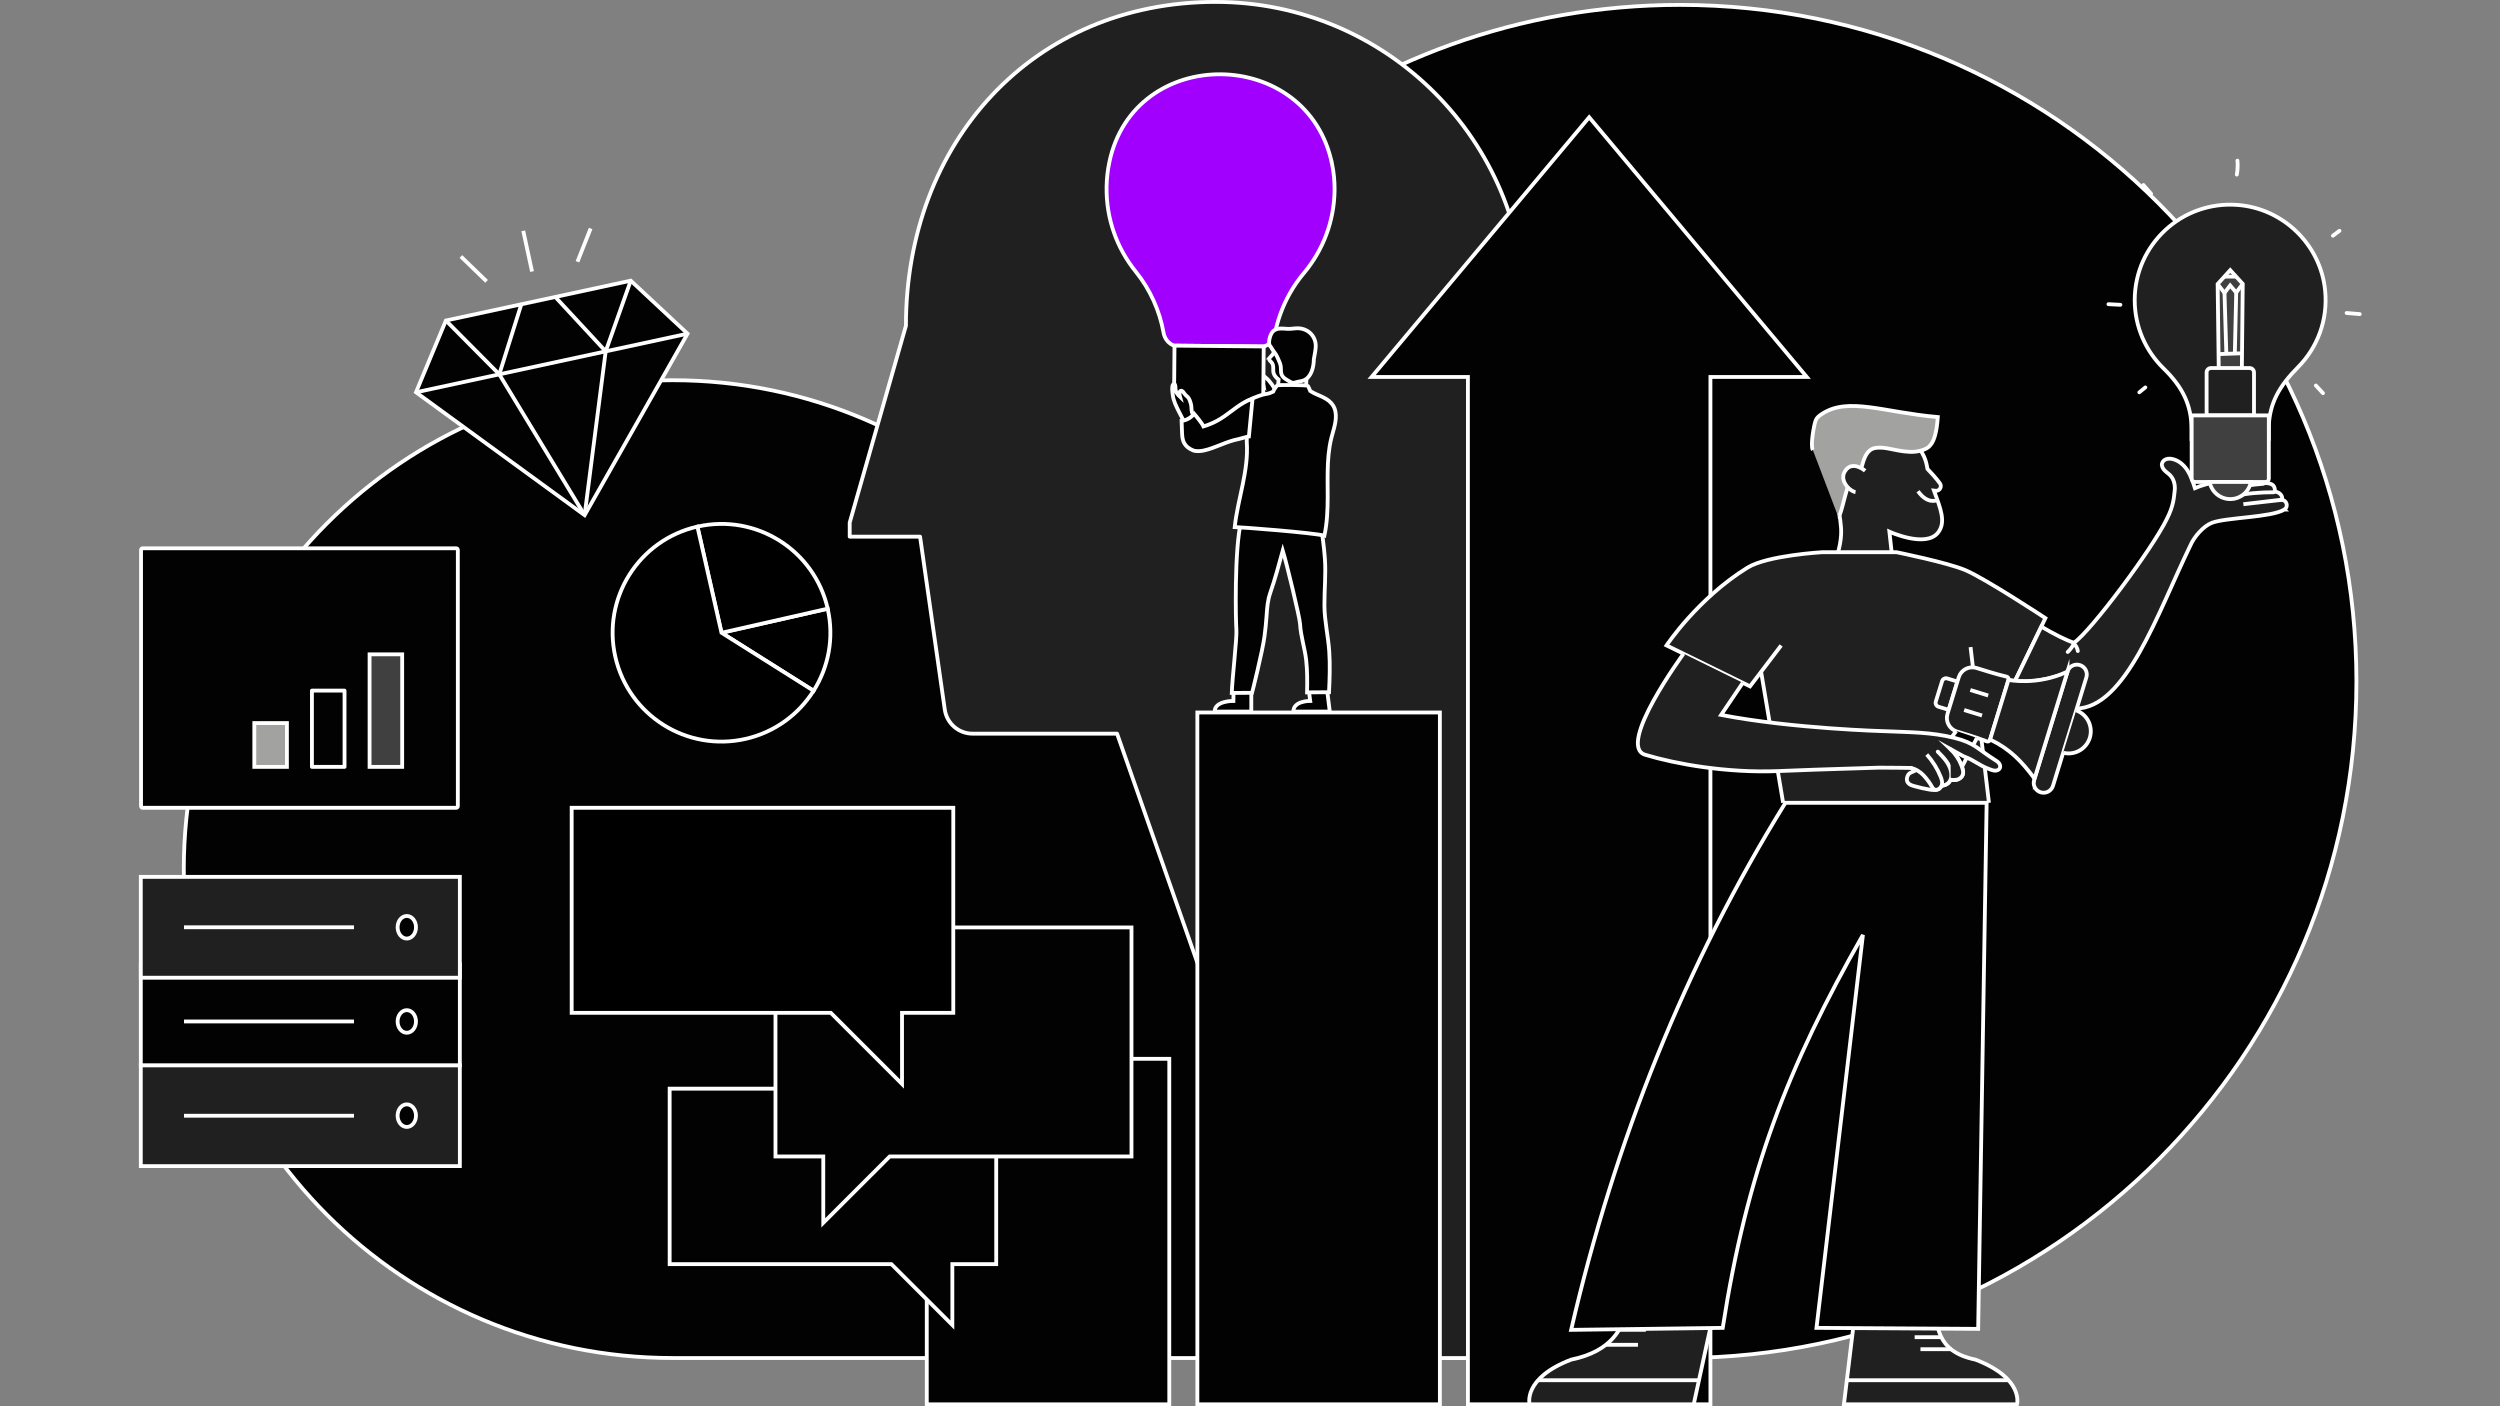 <svg width="576" height="324" viewBox="0 0 576 324" fill="none" xmlns="http://www.w3.org/2000/svg">
<rect x="0" y="0" width="576" height="324" fill="#808080" stroke="none"/>
<g clip-path="url(#clip0_77_7285)">
<path vector-effect="non-scaling-stroke" d="M542.92 157.009C542.92 70.923 473.135 1.129 387.049 1.129C313.257 1.129 251.451 52.407 235.291 121.265C214.86 100.489 186.432 87.603 154.986 87.603C92.774 87.603 42.344 138.034 42.344 200.246C42.344 262.458 92.774 312.888 154.986 312.888H387.685C473.479 312.535 542.92 242.883 542.92 157.009Z" fill="#020202" stroke="white" stroke-width="0.884"/>
<path vector-effect="non-scaling-stroke" d="M208.727 75.01C208.727 32.858 237.904 0.441 280.056 0.441C319.454 0.441 351.385 32.373 351.385 71.771C351.385 107.435 338.42 117.161 338.42 143.1C338.42 149.587 346.258 286.95 355.983 312.889H307.795L257.374 169.039H224.092C220.862 169.039 218.126 166.664 217.676 163.47L211.983 123.648H195.771V120.409L208.735 75.019L208.727 75.01Z" fill="#202020" stroke="white" stroke-width="0.884" stroke-linecap="round" stroke-linejoin="round"/>
<path vector-effect="non-scaling-stroke" d="M269.403 243.951H213.527V323.559H269.403V243.951Z" fill="#020202" stroke="white" stroke-width="0.884" stroke-miterlimit="10"/>
<path vector-effect="non-scaling-stroke" d="M331.748 164.157H275.872V323.558H331.748V164.157Z" fill="#020202" stroke="white" stroke-width="0.884" stroke-miterlimit="10"/>
<path vector-effect="non-scaling-stroke" d="M366.149 27.015L316.02 86.853H338.207V323.558H394.083V86.853H416.279L366.149 27.015Z" fill="#020202" stroke="white" stroke-width="0.884" stroke-miterlimit="10"/>
<path vector-effect="non-scaling-stroke" d="M301.591 159.383L301.873 161.493C301.873 161.493 297.981 161.431 297.981 163.955H306.383L305.81 159.383H301.6H301.591Z" fill="#020202" stroke="white" stroke-width="0.884" stroke-miterlimit="10"/>
<path vector-effect="non-scaling-stroke" d="M284.205 159.383L284.178 161.493C284.178 161.493 279.845 161.431 279.845 163.955H288.3V159.383H284.213H284.205Z" fill="#020202" stroke="white" stroke-width="0.884" stroke-miterlimit="10"/>
<path vector-effect="non-scaling-stroke" d="M294.117 90.287C293.41 89.122 292.731 87.922 291.672 87.039C291.345 86.766 291.001 86.465 290.613 86.21V87.322C290.878 87.71 290.992 88.133 291.081 88.619C290.957 88.478 290.816 88.336 290.648 88.222C290.445 88.081 290.074 87.825 289.827 88.028C289.563 88.231 289.739 88.654 289.827 88.892C289.924 89.166 290.039 89.413 290.083 89.704C290.119 89.925 290.136 90.137 290.216 90.349C290.383 90.808 290.763 91.231 291.081 91.593C291.434 91.999 291.866 92.237 292.29 92.564C292.793 92.952 293.013 93.543 293.26 94.117C293.446 94.541 293.622 94.964 293.808 95.397L295.537 92.723C295.079 91.911 294.611 91.108 294.125 90.305L294.117 90.287Z" fill="#020202" stroke="white" stroke-width="0.884" stroke-miterlimit="10"/>
<path vector-effect="non-scaling-stroke" d="M306.932 37.933C301.469 10.494 261.267 10.026 255.584 37.421C255.204 39.23 254.992 41.093 254.957 42.999C254.825 50.404 257.358 57.235 261.665 62.566C264.983 66.678 267.172 71.55 268.09 76.696C268.328 78.055 269.246 79.158 270.473 79.635L291.257 79.829C292.484 79.387 293.446 78.337 293.711 76.996C293.984 75.592 294.39 74.092 294.893 72.645C294.893 72.618 294.911 72.592 294.92 72.565C296.155 69.07 298 65.796 300.418 62.919C304.769 57.729 307.417 51.057 307.488 43.758C307.505 41.772 307.311 39.822 306.94 37.924L306.932 37.933Z" fill="#A100FF" stroke="white" stroke-width="0.884" stroke-miterlimit="10"/>
<path vector-effect="non-scaling-stroke" d="M270.605 79.643L270.543 86.792L270.508 90.084V90.198C270.49 92.255 272.105 93.94 274.153 94.029H274.1V94.329C274.065 98.044 277.048 101.089 280.772 101.124C284.496 101.16 287.532 98.168 287.568 94.452V94.143H287.347C289.386 94.09 291.045 92.44 291.063 90.384V90.269L291.098 86.977L291.16 79.828L270.605 79.634V79.643Z" fill="#020202" stroke="white" stroke-width="0.884" stroke-miterlimit="10"/>
<path vector-effect="non-scaling-stroke" d="M270.128 88.981C270.154 88.804 270.304 88.319 270.595 88.496C270.887 88.663 270.807 89.431 270.842 89.713C270.931 90.437 271.354 90.949 271.866 91.426C271.813 91.24 271.769 91.046 271.76 90.852C271.751 90.605 271.734 90.155 272.034 90.049C272.352 89.934 272.616 90.305 272.766 90.517C272.943 90.746 273.093 90.975 273.314 91.17C273.481 91.32 273.658 91.443 273.79 91.62C274.081 92.008 274.24 92.555 274.373 93.014C274.523 93.535 274.496 94.02 274.54 94.559C274.593 95.194 274.982 95.697 275.326 96.209C275.591 96.588 275.846 96.968 276.111 97.347L272.925 97.374C272.484 96.553 272.06 95.724 271.645 94.885C271.037 93.667 270.392 92.441 270.216 91.081C270.128 90.428 270.013 89.643 270.119 88.99L270.128 88.981Z" fill="#020202" stroke="white" stroke-width="0.884" stroke-miterlimit="10"/>
<path vector-effect="non-scaling-stroke" d="M292.563 82.362C292.669 82.23 293.207 81.771 293.357 81.444C293.754 80.561 293.604 79.741 294.151 79.026L300.515 79.608C300.515 79.608 300.568 79.67 300.594 79.697C301.141 80.429 301.441 81.347 301.627 82.23C301.847 83.289 301.891 84.401 301.715 85.469C301.662 85.76 301.424 86.854 301 87.136C300.991 87.481 300.974 87.834 300.956 88.178C300.938 88.566 300.974 89.016 300.903 89.396L294.46 88.813C294.487 88.363 294.522 87.913 294.584 87.463C294.107 87.075 293.666 86.625 293.463 86.042C293.339 85.671 293.348 85.292 293.357 84.904C293.366 84.242 293.287 83.748 292.775 83.289C292.58 83.121 292.413 82.989 292.439 82.706C292.448 82.574 292.492 82.459 292.572 82.362H292.563Z" fill="#020202" stroke="white" stroke-width="0.884" stroke-miterlimit="10"/>
<path vector-effect="non-scaling-stroke" d="M301.149 159.525C301.202 157.054 301.22 154.582 300.946 152.12C300.628 149.296 299.684 146.604 299.534 143.753C299.455 142.235 296.392 129.588 295.554 126.843C294.653 130.109 293.797 133.383 292.677 136.569C292.076 138.273 291.953 139.949 291.829 141.759C291.715 143.4 291.556 145.033 291.335 146.657C290.876 150.099 288.511 159.507 288.475 159.622L283.798 159.657C283.895 156.453 285.016 146.833 284.866 145.121C284.716 143.418 284.345 126.614 285.969 120.039L304.176 119.906C304.6 122.863 305.059 125.837 305.262 128.811C305.509 132.395 305.121 135.969 305.147 139.552C305.174 143.135 306.021 146.569 306.259 150.125C306.471 153.241 306.356 156.374 306.206 159.489L301.149 159.525Z" fill="#020202" stroke="white" stroke-width="0.884" stroke-miterlimit="10"/>
<path vector-effect="non-scaling-stroke" d="M306.612 92.741C305.271 91.4 303.4 91.091 301.882 90.085C301.794 89.855 301.441 89.017 301.317 88.902C301.061 88.664 294.415 88.655 294.292 88.787C293.912 89.193 293.568 89.687 293.339 90.235C292.862 90.482 292.35 90.667 291.794 90.755C291.132 90.852 290.488 91.055 289.852 91.285C288.979 91.603 288.105 91.982 287.258 92.45V101.867C287.725 108.477 285.184 114.902 284.478 121.433C286.004 121.469 302.385 122.713 305.139 123.419C305.765 120.516 305.889 117.532 305.898 114.567C305.898 111.928 305.827 109.289 305.959 106.659C306.021 105.38 306.145 104.109 306.348 102.847C306.568 101.452 306.948 100.128 307.327 98.778C307.91 96.695 308.175 94.33 306.604 92.768L306.612 92.741Z" fill="#020202" stroke="white" stroke-width="0.884" stroke-miterlimit="10"/>
<path vector-effect="non-scaling-stroke" d="M287.744 100.552L288.582 91.868C288.256 91.982 287.929 92.097 287.611 92.238C286.323 92.803 285.149 93.659 284.002 94.515C282.819 95.407 281.636 96.298 280.348 96.987C279.359 97.516 278.336 97.931 277.285 98.249C276.915 97.41 275.132 95.327 275.132 95.327C273.941 96.872 272.237 96.978 272.237 96.978C272.273 97.957 272.308 98.937 272.352 99.925C272.423 101.452 272.74 102.864 274.832 103.747C274.991 103.817 275.159 103.862 275.326 103.888C276.65 104.1 278.044 103.667 279.333 103.217C280.666 102.75 281.963 102.167 283.304 101.717C283.984 101.487 284.664 101.302 285.352 101.17C285.749 101.099 287.329 100.605 287.726 100.552H287.744Z" fill="#020202" stroke="white" stroke-width="0.884" stroke-miterlimit="10"/>
<path vector-effect="non-scaling-stroke" d="M303.143 79.864C303.205 78.443 302.525 77.092 301.334 76.316C300.734 75.927 300.036 75.707 299.33 75.645C298.457 75.574 297.592 75.813 296.709 75.769C295.306 75.698 293.726 75.389 292.923 76.863C292.588 77.472 292.394 78.293 292.394 78.99C292.394 79.378 292.605 79.722 292.87 80.031C293.25 80.79 294 81.532 294.291 82.255C294.538 82.891 294.909 83.517 295.05 84.197C295.174 84.779 295.076 85.388 295.191 85.98C295.385 87.047 296.444 87.48 297.301 87.992C297.777 88.274 298.068 88.257 298.58 88.08C299.145 87.886 299.763 87.886 300.319 87.665C302.146 86.933 302.684 84.603 302.711 82.749C302.728 82.67 302.746 82.591 302.755 82.511C302.905 81.646 303.099 80.755 303.143 79.872V79.864Z" fill="#020202" stroke="white" stroke-width="0.884" stroke-miterlimit="10"/>
<path vector-effect="non-scaling-stroke" d="M427.743 299.631L424.839 323.557H464.722C464.722 323.557 466.381 317.565 455.146 313.258C445.818 311.343 446.541 305.218 445.42 300.505C444.3 295.783 427.743 299.631 427.743 299.631Z" fill="#202020" stroke="white" stroke-width="0.884" stroke-miterlimit="10"/>
<path vector-effect="non-scaling-stroke" d="M449.726 310.857H442.472" stroke="white" stroke-width="0.884" stroke-miterlimit="10"/>
<path vector-effect="non-scaling-stroke" d="M447.369 308.086H441.139" stroke="white" stroke-width="0.884" stroke-miterlimit="10"/>
<path vector-effect="non-scaling-stroke" d="M395.201 300.725L390.232 323.557H352.423C352.423 323.557 350.764 317.564 361.999 313.257C371.328 311.342 373.843 306.135 374.964 301.413C376.085 296.691 395.201 300.733 395.201 300.733V300.725Z" fill="#202020" stroke="white" stroke-width="0.884" stroke-miterlimit="10"/>
<path vector-effect="non-scaling-stroke" d="M377.39 309.842H370.136" stroke="white" stroke-width="0.884" stroke-miterlimit="10"/>
<path vector-effect="non-scaling-stroke" d="M379.201 306.391H372.961" stroke="white" stroke-width="0.884" stroke-miterlimit="10"/>
<path vector-effect="non-scaling-stroke" d="M391.434 318.005H354.489" stroke="white" stroke-width="0.884" stroke-miterlimit="10"/>
<path vector-effect="non-scaling-stroke" d="M436.188 130.381L435.314 122.5C435.314 122.5 443.619 126.286 446.478 122.773C448.482 120.311 447.034 117.054 445.587 113.03L445.949 113.074C446.893 113.189 447.511 112.112 446.946 111.353C446.037 110.117 444.925 108.908 444.095 108.052C444.06 107.858 444.016 107.655 443.981 107.461C442.78 100.789 435.932 98.82 432.498 98.556C429.065 98.291 424.193 97.691 421.149 101.848C418.042 106.084 423.479 111.829 424.176 121.582C424.317 123.585 424.026 126.577 422.208 130.822L436.196 130.372L436.188 130.381Z" fill="#202020" stroke="white" stroke-width="0.884" stroke-miterlimit="10"/>
<path vector-effect="non-scaling-stroke" d="M458.253 184.967L454.016 149.091L454.864 156.284L462.701 160.105L471.262 142.418C471.262 142.418 457.538 133.372 452.816 131.36C448.712 129.612 436.956 127.229 436.956 127.229H419.808C419.808 127.229 407.214 127.953 402.633 130.777C391.16 137.847 383.967 148.702 383.967 148.702L403.207 158.137L410.373 148.711L405.757 154.783L407.734 166.53L409.605 177.659L410.832 184.967" fill="#202020"/>
<path vector-effect="non-scaling-stroke" d="M458.253 184.967L454.016 149.091L454.864 156.284L462.701 160.105L471.262 142.418C471.262 142.418 457.538 133.372 452.816 131.36C448.712 129.612 436.956 127.229 436.956 127.229H419.808C419.808 127.229 407.214 127.953 402.633 130.777C391.16 137.847 383.967 148.702 383.967 148.702L403.207 158.137L410.373 148.711L405.757 154.783L407.734 166.53L409.605 177.659L410.832 184.967" stroke="white" stroke-width="0.884" stroke-miterlimit="10"/>
<path vector-effect="non-scaling-stroke" d="M457.723 184.967L455.772 306.171L418.519 305.941L429.216 215.407C411.82 245.918 402.474 270.118 396.914 305.941L361.99 306.4C372.087 262.845 388.282 222.238 411.361 184.967H457.723Z" fill="#020202" stroke="white" stroke-width="0.884"/>
<path vector-effect="non-scaling-stroke" d="M526.323 117.398C526.323 117.398 526.314 117.398 526.305 117.407C523.34 119.234 512.864 119.207 509.616 120.461C507.63 121.229 505.503 123.709 504.665 125.668C497.031 141.431 489.741 163.257 478.205 163.257C477.261 163.257 476.264 163.151 475.258 162.912C472.019 162.162 467.923 160.229 463.784 157.89L470.324 144.378C473.289 146.117 475.955 147.476 477.835 148.094C481.7 145.49 495.91 126.436 499.228 119.596C500.852 116.436 500.87 114.468 501.037 113.18C501.214 111.891 500.932 110.497 500.04 109.543C499.634 109.12 499.122 108.802 498.716 108.378C498.31 107.955 497.984 107.372 498.125 106.799C498.231 106.34 498.61 105.978 499.052 105.81C499.493 105.651 499.978 105.651 500.437 105.739C501.911 106.031 503.147 107.09 503.959 108.343C504.78 109.605 505.247 111.053 505.706 112.465C508.142 111.353 515.044 109.932 517.674 109.455C518.477 109.314 519.289 109.199 520.057 109.437C520.825 109.676 521.513 110.355 521.495 111.167L521.645 111.291H521.813C522.396 111.3 522.996 111.344 523.49 111.635C523.975 111.926 524.258 112.703 524.09 113.241H524.081C524.434 113.303 524.77 113.4 525.07 113.577C525.591 113.894 525.961 114.548 525.758 115.121L516.871 116.171C519.898 115.801 522.104 115.607 525.123 115.236C525.282 115.218 525.449 115.192 525.608 115.192C526.835 115.121 527.356 116.736 526.314 117.389L526.323 117.398Z" fill="#202020" stroke="white" stroke-width="0.884" stroke-miterlimit="10"/>
<path vector-effect="non-scaling-stroke" d="M521.771 111.3H521.647L521.496 111.176L521.771 111.3Z" fill="#202020" stroke="white" stroke-width="0.884" stroke-miterlimit="10"/>
<path vector-effect="non-scaling-stroke" d="M525.344 115.669C525.908 115.669 525.908 114.786 525.344 114.786C524.779 114.786 524.779 115.669 525.344 115.669Z" fill="white"/>
<path vector-effect="non-scaling-stroke" d="M523.86 113.418C520.374 113.418 518.141 113.542 514.743 114.327L523.86 113.418Z" fill="#202020"/>
<path vector-effect="non-scaling-stroke" d="M523.858 112.976C520.734 112.976 517.681 113.206 514.618 113.903C514.062 114.026 514.3 114.882 514.856 114.75C517.839 114.07 520.805 113.859 523.858 113.859C524.423 113.859 524.423 112.976 523.858 112.976Z" fill="white"/>
<path vector-effect="non-scaling-stroke" d="M521.529 111.458C519.119 111.643 516.719 111.979 514.354 112.464L521.529 111.458Z" fill="#202020"/>
<path vector-effect="non-scaling-stroke" d="M521.527 111.018C519.074 111.212 516.638 111.547 514.229 112.041C513.673 112.156 513.911 113.003 514.467 112.889C516.797 112.412 519.153 112.086 521.527 111.9C522.092 111.856 522.092 110.974 521.527 111.018Z" fill="white"/>
<path vector-effect="non-scaling-stroke" d="M477.482 148.023C477.296 148.385 477.084 148.729 476.846 149.056C476.828 149.074 476.82 149.091 476.802 149.109C476.802 149.109 476.749 149.18 476.784 149.135C476.82 149.082 476.767 149.162 476.758 149.171C476.74 149.188 476.731 149.206 476.714 149.224C476.652 149.303 476.581 149.383 476.511 149.462C476.378 149.612 476.228 149.762 476.087 149.903C475.919 150.062 475.911 150.371 476.087 150.53C476.264 150.689 476.537 150.698 476.714 150.53C477.332 149.939 477.861 149.232 478.241 148.465C478.346 148.262 478.302 147.979 478.082 147.865C477.879 147.759 477.587 147.803 477.482 148.023Z" fill="white"/>
<path vector-effect="non-scaling-stroke" d="M477.615 148.703C477.668 148.756 477.721 148.809 477.765 148.871C477.774 148.888 477.782 148.897 477.8 148.915C477.835 148.959 477.747 148.844 477.782 148.888C477.8 148.915 477.827 148.941 477.844 148.977C477.932 149.1 478.012 149.224 478.074 149.365C478.091 149.4 478.109 149.427 478.118 149.462C478.118 149.48 478.135 149.497 478.135 149.506C478.162 149.559 478.1 149.418 478.118 149.471C478.144 149.541 478.171 149.612 478.197 149.683C478.241 149.824 478.277 149.974 478.303 150.115C478.321 150.221 478.418 150.327 478.506 150.38C478.603 150.433 478.744 150.459 478.85 150.424C479.097 150.345 479.203 150.124 479.159 149.877C479.044 149.206 478.709 148.571 478.232 148.076C478.074 147.909 477.765 147.9 477.606 148.076C477.447 148.253 477.438 148.526 477.606 148.703H477.615Z" fill="white"/>
<path vector-effect="non-scaling-stroke" d="M396.482 164.218C396.429 164.218 396.367 164.218 396.314 164.209C396.288 164.209 396.261 164.209 396.235 164.209C396.182 164.209 396.199 164.209 396.235 164.209C396.129 164.192 396.014 164.174 395.908 164.147C395.802 164.121 395.696 164.094 395.59 164.059C395.537 164.042 395.484 164.024 395.432 164.006C395.405 163.997 395.379 163.989 395.352 163.98C395.343 163.98 395.246 163.936 395.29 163.953C395.334 163.971 395.255 163.936 395.246 163.936C395.22 163.927 395.193 163.909 395.167 163.9C395.114 163.874 395.07 163.847 395.017 163.83C394.92 163.777 394.823 163.724 394.734 163.662C394.69 163.636 394.646 163.6 394.593 163.574C394.567 163.556 394.549 163.538 394.522 163.53C394.522 163.53 394.452 163.477 394.487 163.503C394.522 163.53 394.461 163.477 394.452 163.477C394.434 163.459 394.408 163.441 394.39 163.424C394.346 163.38 394.293 163.344 394.249 163.3C394.081 163.141 393.79 163.124 393.622 163.3C393.455 163.477 393.446 163.759 393.622 163.927C394.399 164.659 395.414 165.083 396.473 165.127C396.702 165.136 396.923 164.915 396.914 164.686C396.905 164.439 396.72 164.253 396.473 164.245L396.482 164.218Z" fill="white"/>
<path vector-effect="non-scaling-stroke" d="M396.251 164.474C396.137 164.597 396.022 164.721 395.898 164.836C395.837 164.889 395.775 164.95 395.713 165.003C395.678 165.03 395.651 165.056 395.616 165.083C395.598 165.1 395.581 165.109 395.563 165.127C395.519 165.162 395.651 165.056 395.572 165.118C395.298 165.321 395.007 165.498 394.698 165.648C394.486 165.745 394.416 166.062 394.539 166.248C394.681 166.46 394.919 166.512 395.139 166.407C395.793 166.089 396.393 165.639 396.869 165.092C397.019 164.915 397.055 164.633 396.869 164.465C396.702 164.315 396.41 164.28 396.243 164.465L396.251 164.474Z" fill="white"/>
<path vector-effect="non-scaling-stroke" d="M423.497 118.969C424.388 119.199 425.545 109.623 427.318 109.958C429.375 110.347 428.457 103.754 432.12 103.207C433.867 102.942 435.641 103.489 437.38 103.798C439.118 104.107 440.945 104.319 442.64 103.798C444.334 103.277 446.002 102.712 446.47 96.093C434 95.025 425.827 91.336 419.72 95.405C419.155 95.784 418.572 96.225 418.334 96.861C417.919 97.947 417.072 102.686 417.672 103.683" fill="#A2A2A0"/>
<path vector-effect="non-scaling-stroke" d="M423.497 118.969C424.388 119.199 425.545 109.623 427.318 109.958C429.375 110.347 428.457 103.754 432.12 103.207C433.867 102.942 435.641 103.489 437.38 103.798C439.118 104.107 440.945 104.319 442.64 103.798C444.334 103.277 446.002 102.712 446.47 96.093C434 95.025 425.827 91.336 419.72 95.405C419.155 95.784 418.572 96.225 418.334 96.861C417.919 97.947 417.072 102.686 417.672 103.683" stroke="white" stroke-width="0.884" stroke-miterlimit="10"/>
<path vector-effect="non-scaling-stroke" d="M468.818 179.204L468.667 179.707C468.297 180.907 468.968 182.178 470.168 182.549C471.368 182.92 472.639 182.249 473.01 181.049L473.645 178.983L476.858 168.551L480.697 156.072C480.882 155.472 480.803 154.854 480.538 154.342C480.264 153.83 479.797 153.415 479.197 153.23C477.996 152.859 476.725 153.53 476.355 154.73L468.818 179.213V179.204Z" fill="#202020" stroke="white" stroke-width="0.884" stroke-miterlimit="10"/>
<path vector-effect="non-scaling-stroke" d="M462.728 156.724C467.749 157.492 471.677 156.636 476.266 155.03" stroke="white" stroke-width="0.884"/>
<path vector-effect="non-scaling-stroke" d="M448.639 156.312L450.992 157.037L448.984 163.557L446.631 162.832C446.133 162.679 445.853 162.149 446.006 161.652L447.458 156.937C447.612 156.439 448.141 156.159 448.639 156.312Z" fill="#202020" stroke="white" stroke-width="0.884" stroke-miterlimit="10"/>
<path vector-effect="non-scaling-stroke" d="M462.753 156.637L458.499 170.457C458.402 170.775 458.049 170.943 457.741 170.81C456.787 170.422 454.731 169.734 453.725 169.425L450.865 168.542C449.144 168.013 448.174 166.186 448.703 164.456L451.289 156.063C451.819 154.333 453.645 153.371 455.375 153.901L458.235 154.783C459.232 155.092 461.324 155.683 462.33 155.904C462.656 155.975 462.85 156.301 462.753 156.628V156.637Z" fill="#202020" stroke="white" stroke-width="0.884" stroke-miterlimit="10"/>
<path vector-effect="non-scaling-stroke" d="M478.358 163.67C480.9 164.597 482.294 167.368 481.491 169.981C480.688 172.593 477.979 174.102 475.349 173.431" fill="#202020"/>
<path vector-effect="non-scaling-stroke" d="M478.358 163.67C480.9 164.597 482.294 167.368 481.491 169.981C480.688 172.593 477.979 174.102 475.349 173.431" stroke="white" stroke-width="0.884" stroke-miterlimit="10"/>
<path vector-effect="non-scaling-stroke" d="M453.964 158.976L458.077 160.246" stroke="white" stroke-width="0.884" stroke-miterlimit="10"/>
<path vector-effect="non-scaling-stroke" d="M452.543 163.591L456.656 164.853" stroke="white" stroke-width="0.884" stroke-miterlimit="10"/>
<path vector-effect="non-scaling-stroke" d="M455.482 170.016L450.857 178.983H446.471C443.655 178.118 445.738 177.985 445.791 175.038L450.725 168.418" fill="#020202"/>
<path vector-effect="non-scaling-stroke" d="M455.482 170.016L450.857 178.983H446.471C443.655 178.118 445.738 177.985 445.791 175.038L450.725 168.418" stroke="white" stroke-width="0.884"/>
<path vector-effect="non-scaling-stroke" d="M476.355 154.722L468.756 179.398C465.861 175.489 463.108 172.576 458.519 170.387L462.755 156.646C462.755 156.646 469.347 158.049 476.355 154.731V154.722Z" fill="#202020" stroke="white" stroke-width="0.884" stroke-miterlimit="10"/>
<path vector-effect="non-scaling-stroke" d="M401.538 157.316L396.543 164.721C413.065 167.916 434.317 168.472 434.317 168.472C439.86 168.719 444.917 168.657 450.292 170.007C455.022 171.199 455.516 172.496 459.638 175.091C459.982 175.303 460.326 175.523 460.573 175.841C460.812 176.15 460.935 176.6 460.776 176.962C460.609 177.35 460.159 177.544 459.735 177.562C459.311 177.562 458.905 177.412 458.508 177.271C455.658 176.221 455.225 175.294 452.366 174.235L449.409 172.593C450.68 173.793 451.642 175.338 452.145 177.024C452.286 177.474 452.383 177.942 452.26 178.392C452.101 178.957 451.615 179.363 451.077 179.583C450.539 179.795 450.018 179.724 449.462 179.636L449.418 179.618C449.418 179.671 449.382 179.707 449.365 179.751C448.968 180.563 448.323 180.889 447.353 181.057L447.282 181.11C447.061 181.56 446.691 181.843 446.32 181.922C446.32 181.922 446.285 181.931 446.267 181.94C445.835 182.063 445.084 182.019 444.652 181.94C443.416 181.728 442.198 181.454 440.989 181.11C440.46 180.96 439.886 180.766 439.577 180.325C439.198 179.786 439.312 179.018 439.674 178.471C440.036 177.924 441.016 177.756 441.572 177.394C441.148 177.165 440.698 176.997 440.266 176.935C439.392 176.9 436.753 176.9 433.002 176.865C425.986 177.121 422.95 177.121 409.64 177.659C397.849 178.136 386.014 176.018 379.05 173.899C372.308 171.843 387.894 150.608 387.894 150.608" fill="#202020"/>
<path vector-effect="non-scaling-stroke" d="M401.538 157.316L396.543 164.721C413.065 167.916 434.317 168.472 434.317 168.472C439.86 168.719 444.917 168.657 450.292 170.007C455.022 171.199 455.516 172.496 459.638 175.091C459.982 175.303 460.326 175.523 460.573 175.841C460.812 176.15 460.935 176.6 460.776 176.962C460.609 177.35 460.159 177.544 459.735 177.562C459.311 177.562 458.905 177.412 458.508 177.271C455.658 176.221 455.225 175.294 452.366 174.235L449.409 172.593C450.68 173.793 451.642 175.338 452.145 177.024C452.286 177.474 452.383 177.942 452.26 178.392C452.101 178.957 451.615 179.363 451.077 179.583C450.539 179.795 450.018 179.724 449.462 179.636L449.418 179.618C449.418 179.671 449.382 179.707 449.365 179.751C448.968 180.563 448.323 180.889 447.353 181.057L447.282 181.11C447.061 181.56 446.691 181.843 446.32 181.922C446.32 181.922 446.285 181.931 446.267 181.94C445.835 182.063 445.084 182.019 444.652 181.94C443.416 181.728 442.198 181.454 440.989 181.11C440.46 180.96 439.886 180.766 439.577 180.325C439.198 179.786 439.312 179.018 439.674 178.471C440.036 177.924 441.016 177.756 441.572 177.394C441.148 177.165 440.698 176.997 440.266 176.935C439.392 176.9 436.753 176.9 433.002 176.865C425.986 177.121 422.95 177.121 409.64 177.659C397.849 178.136 386.014 176.018 379.05 173.899C372.308 171.843 387.894 150.608 387.894 150.608" stroke="white" stroke-width="0.884" stroke-miterlimit="10"/>
<path vector-effect="non-scaling-stroke" d="M447.341 181.066C448.321 180.898 448.957 180.572 449.354 179.76C449.645 179.159 449.671 178.453 449.539 177.792C449.363 176.874 448.912 176.018 448.356 175.259C447.8 174.5 447.139 173.838 446.468 173.167C446.494 173.185 446.53 173.202 446.556 173.22" fill="#202020"/>
<path vector-effect="non-scaling-stroke" d="M447.455 181.489C448.188 181.357 448.911 181.092 449.397 180.501C449.997 179.759 450.138 178.797 449.997 177.871C449.688 175.823 448.179 174.261 446.776 172.858L446.237 173.555L446.326 173.608C446.829 173.882 447.27 173.114 446.767 172.849L446.679 172.796C446.246 172.558 445.787 173.123 446.14 173.493C447.314 174.676 448.576 175.929 449.017 177.597C449.22 178.347 449.238 179.203 448.77 179.865C448.4 180.386 447.799 180.545 447.199 180.66C446.643 180.766 446.882 181.613 447.438 181.507L447.455 181.489Z" fill="white"/>
<path vector-effect="non-scaling-stroke" d="M449.451 179.645C450.007 179.734 450.537 179.795 451.075 179.583C451.614 179.372 452.108 178.957 452.258 178.401C452.381 177.951 452.276 177.483 452.143 177.033C451.631 175.347 450.678 173.803 449.398 172.603" fill="#202020"/>
<path vector-effect="non-scaling-stroke" d="M449.327 180.069C450.298 180.219 451.216 180.193 452.001 179.539C452.787 178.886 452.857 177.916 452.584 176.98C452.063 175.197 451.048 173.573 449.706 172.294C449.292 171.905 448.674 172.523 449.08 172.92C450.148 173.935 450.995 175.18 451.507 176.556C451.745 177.201 452.107 178.057 451.622 178.666C451.11 179.31 450.307 179.328 449.556 179.222C449 179.133 448.762 179.99 449.318 180.069H449.327Z" fill="white"/>
<path vector-effect="non-scaling-stroke" d="M440.229 176.936C441.288 177.112 442.435 177.836 443.167 178.621C443.918 179.424 444.588 180.307 445.197 181.401C445.718 182.337 446.83 182.046 447.307 181.084C447.624 180.43 447.404 179.645 447.13 178.974C446.371 177.094 445.277 175.347 443.926 173.847" fill="#202020"/>
<path vector-effect="non-scaling-stroke" d="M440.229 176.936C441.288 177.112 442.435 177.836 443.167 178.621C443.918 179.424 444.588 180.307 445.197 181.401C445.718 182.337 446.83 182.046 447.307 181.084C447.624 180.43 447.404 179.645 447.13 178.974C446.371 177.094 445.277 175.347 443.926 173.847" stroke="white" stroke-width="0.884" stroke-miterlimit="10"/>
<path vector-effect="non-scaling-stroke" d="M462.772 318.006H425.51" stroke="white" stroke-width="0.884" stroke-miterlimit="10"/>
<path vector-effect="non-scaling-stroke" d="M429.729 108.476C429.729 108.476 427.107 106.243 425.43 108.105C423.304 110.462 426.207 113.206 427.513 113.374" fill="#202020"/>
<path vector-effect="non-scaling-stroke" d="M429.729 108.476C429.729 108.476 427.107 106.243 425.43 108.105C423.304 110.462 426.207 113.206 427.513 113.374" stroke="white" stroke-width="0.884" stroke-miterlimit="10"/>
<path vector-effect="non-scaling-stroke" d="M446.471 115.174C446.471 115.174 444.229 116.436 441.908 113.18L446.471 115.174Z" fill="#202020"/>
<path vector-effect="non-scaling-stroke" d="M446.471 115.174C446.471 115.174 444.229 116.436 441.908 113.18" stroke="white" stroke-width="0.884" stroke-miterlimit="10"/>
<path vector-effect="non-scaling-stroke" d="M515.507 37.005C515.605 38.082 515.56 39.167 515.357 40.226L515.507 37.005Z" fill="#404040"/>
<path vector-effect="non-scaling-stroke" d="M515.066 37.005C515.163 38.037 515.119 39.088 514.934 40.111C514.889 40.35 514.995 40.588 515.242 40.658C515.454 40.72 515.746 40.588 515.79 40.35C515.993 39.246 516.054 38.126 515.949 37.005C515.931 36.767 515.763 36.563 515.507 36.563C515.287 36.563 515.048 36.767 515.066 37.005Z" fill="white"/>
<path vector-effect="non-scaling-stroke" d="M491.838 69.14C491.838 56.44 502.605 46.255 515.508 47.217C526.064 48.002 534.669 56.387 535.71 66.916C536.39 73.826 533.866 80.163 529.444 84.62C525.226 88.874 522.719 92.96 522.719 98.953V101.133H504.944V98.997C504.944 93.119 502.693 88.989 498.484 84.885C494.388 80.896 491.838 75.318 491.838 69.14Z" fill="#202020" stroke="white" stroke-width="0.884" stroke-miterlimit="10"/>
<path vector-effect="non-scaling-stroke" d="M522.665 103.445H504.97" stroke="white" stroke-width="0.884" stroke-miterlimit="10"/>
<path vector-effect="non-scaling-stroke" d="M511.2 85.184L511.156 81.584L510.944 65.442L513.848 62.238L516.725 65.407L516.522 85.158" fill="#404040"/>
<path vector-effect="non-scaling-stroke" d="M511.2 85.184L511.156 81.584L510.944 65.442L513.848 62.238L516.725 65.407L516.522 85.158" stroke="white" stroke-width="0.884" stroke-miterlimit="10"/>
<path vector-effect="non-scaling-stroke" d="M519.311 95.705H508.403V85.811C508.403 85.255 508.853 84.796 509.418 84.796H518.305C518.861 84.796 519.32 85.246 519.32 85.811V95.705H519.311Z" fill="#202020" stroke="white" stroke-width="0.884" stroke-miterlimit="10"/>
<path vector-effect="non-scaling-stroke" d="M539.01 53.175C538.507 53.554 538.004 53.925 537.501 54.304L539.01 53.175Z" fill="#404040"/>
<path vector-effect="non-scaling-stroke" d="M538.79 52.795C538.287 53.174 537.784 53.545 537.281 53.925C537.183 53.995 537.113 54.066 537.078 54.189C537.051 54.295 537.06 54.436 537.122 54.533C537.183 54.63 537.272 54.71 537.386 54.736C537.501 54.763 537.634 54.763 537.731 54.692C538.234 54.313 538.737 53.942 539.24 53.563C539.337 53.492 539.407 53.421 539.443 53.298C539.469 53.192 539.46 53.051 539.399 52.954C539.337 52.857 539.249 52.777 539.134 52.751C539.019 52.724 538.887 52.724 538.79 52.795Z" fill="white"/>
<path vector-effect="non-scaling-stroke" d="M488.546 70.225C487.628 70.181 486.701 70.128 485.783 70.084L488.546 70.225Z" fill="#404040"/>
<path vector-effect="non-scaling-stroke" d="M488.545 69.784C487.627 69.74 486.7 69.688 485.782 69.643C485.553 69.635 485.332 69.855 485.341 70.085C485.35 70.332 485.535 70.517 485.782 70.526C486.7 70.57 487.627 70.623 488.545 70.667C488.774 70.676 488.995 70.455 488.986 70.226C488.977 69.979 488.792 69.793 488.545 69.784Z" fill="white"/>
<path vector-effect="non-scaling-stroke" d="M494.291 89.263C493.823 89.643 493.364 90.022 492.896 90.402L494.291 89.263Z" fill="#404040"/>
<path vector-effect="non-scaling-stroke" d="M493.981 88.945C493.513 89.325 493.054 89.704 492.587 90.084C492.507 90.154 492.454 90.296 492.454 90.393C492.454 90.499 492.498 90.631 492.587 90.702C492.675 90.772 492.781 90.834 492.895 90.834C493.019 90.834 493.116 90.781 493.204 90.702C493.672 90.322 494.131 89.943 494.599 89.563C494.678 89.493 494.731 89.351 494.731 89.254C494.731 89.148 494.687 89.016 494.599 88.945C494.51 88.875 494.405 88.813 494.29 88.813C494.166 88.813 494.069 88.866 493.981 88.945Z" fill="white"/>
<path vector-effect="non-scaling-stroke" d="M493.848 42.636C494.439 43.307 495.03 43.986 495.622 44.657L493.848 42.636Z" fill="#404040"/>
<path vector-effect="non-scaling-stroke" d="M493.53 42.945C494.121 43.615 494.712 44.295 495.304 44.966C495.454 45.142 495.771 45.133 495.93 44.966C496.098 44.78 496.089 44.524 495.93 44.339C495.339 43.668 494.748 42.989 494.156 42.318C494.006 42.142 493.689 42.15 493.53 42.318C493.362 42.503 493.371 42.759 493.53 42.945Z" fill="white"/>
<path vector-effect="non-scaling-stroke" d="M543.697 72.37C542.682 72.282 541.676 72.203 540.661 72.114L543.697 72.37Z" fill="#404040"/>
<path vector-effect="non-scaling-stroke" d="M543.697 71.929C542.682 71.841 541.676 71.761 540.661 71.673C540.423 71.655 540.22 71.893 540.22 72.114C540.22 72.37 540.423 72.538 540.661 72.555C541.676 72.644 542.682 72.723 543.697 72.811C543.935 72.829 544.138 72.591 544.138 72.37C544.138 72.114 543.935 71.946 543.697 71.929Z" fill="white"/>
<path vector-effect="non-scaling-stroke" d="M533.573 88.821C534.12 89.413 534.668 90.004 535.215 90.595L533.573 88.821Z" fill="#404040"/>
<path vector-effect="non-scaling-stroke" d="M533.264 89.13C533.812 89.722 534.359 90.313 534.906 90.904C535.065 91.072 535.374 91.072 535.533 90.904C535.7 90.719 535.7 90.463 535.533 90.278C534.985 89.686 534.438 89.095 533.891 88.504C533.732 88.336 533.423 88.336 533.264 88.504C533.097 88.689 533.097 88.945 533.264 89.13Z" fill="white"/>
<path vector-effect="non-scaling-stroke" d="M504.959 95.705V110.285C504.959 110.708 505.303 111.044 505.718 111.044H521.975C522.389 111.044 522.734 110.708 522.734 110.285V95.705H504.959Z" fill="#404040" stroke="white" stroke-width="0.884" stroke-miterlimit="10"/>
<path vector-effect="non-scaling-stroke" d="M509.099 111.044C509.513 113.295 511.481 114.989 513.856 114.989C516.23 114.989 518.189 113.286 518.604 111.044H509.099Z" fill="#404040" stroke="white" stroke-width="0.884" stroke-miterlimit="10"/>
<path vector-effect="non-scaling-stroke" d="M516.724 65.407L515.224 67.41L513.829 65.769L512.523 67.49L510.943 65.442" fill="#404040"/>
<path vector-effect="non-scaling-stroke" d="M516.724 65.407L515.224 67.41L513.829 65.769L512.523 67.49L510.943 65.442" stroke="white" stroke-width="0.884" stroke-miterlimit="10"/>
<path vector-effect="non-scaling-stroke" d="M515.338 63.73H512.496" stroke="white" stroke-width="0.884" stroke-miterlimit="10"/>
<path vector-effect="non-scaling-stroke" d="M515.224 67.41L514.906 81.399" stroke="white" stroke-width="0.884" stroke-miterlimit="10"/>
<path vector-effect="non-scaling-stroke" d="M512.523 67.49L512.947 81.399" stroke="white" stroke-width="0.884" stroke-miterlimit="10"/>
<path vector-effect="non-scaling-stroke" d="M516.556 81.399L511.154 81.584" stroke="white" stroke-width="0.884" stroke-miterlimit="10"/>
<path vector-effect="non-scaling-stroke" d="M105.139 186.116H32.839C32.654 186.116 32.495 185.939 32.495 185.727V126.719C32.495 126.507 32.645 126.331 32.839 126.331H105.139C105.325 126.331 105.484 126.507 105.484 126.719V185.727C105.484 185.939 105.334 186.116 105.139 186.116Z" fill="#020202" stroke="white" stroke-width="0.884" stroke-miterlimit="10"/>
<path vector-effect="non-scaling-stroke" d="M66.105 166.594H58.595V176.69H66.105V166.594Z" fill="#A2A2A0" stroke="white" stroke-width="0.884" stroke-miterlimit="10"/>
<path vector-effect="non-scaling-stroke" d="M79.381 159.118H71.87V176.689H79.381V159.118Z" fill="#020202" stroke="white" stroke-width="0.884" stroke-linejoin="round"/>
<path vector-effect="non-scaling-stroke" d="M92.661 150.76H85.15V176.69H92.661V150.76Z" fill="#404040" stroke="white" stroke-width="0.884" stroke-miterlimit="10"/>
<path vector-effect="non-scaling-stroke" d="M44.755 167.335C44.755 167.335 44.756 167.335 44.756 167.335H44.756H44.756H44.756H44.756H44.756H44.756H44.756H44.756H44.756H44.756H44.756H44.756H44.756H44.756H44.756H44.756H44.756H44.756H44.756H44.756H44.756H44.756H44.756H44.756H44.756H44.756H44.756H44.756H44.756H44.756H44.756H44.756H44.756H44.756H44.756H44.756H44.755H44.755H44.755H44.755H44.755H44.755H44.755H44.755H44.755H44.755H44.755H44.755H44.755H44.755H44.755H44.755H44.755H44.755H44.755H44.755H44.755H44.755H44.755H44.755H44.755H44.755H44.755H44.755H44.755H44.755H44.755H44.755H44.755H44.755H44.755H44.755H44.755H44.755H44.755H44.755H44.755H44.755H44.755H44.755H44.755H44.755H44.755H44.755H44.755H44.755H44.755H44.755H44.755H44.755H44.755H44.755H44.755H44.755H44.755H44.755H44.755H44.755H44.755H44.755H44.755H44.755H44.755H44.755H44.755Z" stroke="white" stroke-width="0.884" stroke-miterlimit="10"/>
<path vector-effect="non-scaling-stroke" d="M105.95 245.434H32.44V268.672H105.95V245.434Z" fill="#202020" stroke="white" stroke-width="0.884" stroke-miterlimit="10"/>
<path vector-effect="non-scaling-stroke" d="M105.95 222.194H32.44V245.432H105.95V222.194Z" fill="#020202" stroke="white" stroke-width="0.884" stroke-miterlimit="10"/>
<path vector-effect="non-scaling-stroke" d="M105.95 202.028H32.44V225.266H105.95V202.028Z" fill="#202020" stroke="white" stroke-width="0.884" stroke-miterlimit="10"/>
<path vector-effect="non-scaling-stroke" d="M93.725 216.247C94.891 216.247 95.844 215.082 95.844 213.643C95.844 212.205 94.899 211.04 93.725 211.04C92.552 211.04 91.607 212.205 91.607 213.643C91.607 215.082 92.552 216.247 93.725 216.247Z" fill="#020202" stroke="white" stroke-width="0.884" stroke-miterlimit="10"/>
<path vector-effect="non-scaling-stroke" d="M93.725 237.948C94.891 237.948 95.844 236.783 95.844 235.345C95.844 233.906 94.899 232.741 93.725 232.741C92.552 232.741 91.607 233.906 91.607 235.345C91.607 236.783 92.552 237.948 93.725 237.948Z" fill="#020202" stroke="white" stroke-width="0.884" stroke-miterlimit="10"/>
<path vector-effect="non-scaling-stroke" d="M93.725 259.651C94.891 259.651 95.844 258.486 95.844 257.047C95.844 255.609 94.899 254.444 93.725 254.444C92.552 254.444 91.607 255.609 91.607 257.047C91.607 258.486 92.552 259.651 93.725 259.651Z" fill="#020202" stroke="white" stroke-width="0.884" stroke-miterlimit="10"/>
<path vector-effect="non-scaling-stroke" d="M42.397 213.643H81.556" stroke="white" stroke-width="0.884" stroke-miterlimit="10"/>
<path vector-effect="non-scaling-stroke" d="M42.397 235.345H81.556" stroke="white" stroke-width="0.884" stroke-miterlimit="10"/>
<path vector-effect="non-scaling-stroke" d="M42.397 257.065H81.556" stroke="white" stroke-width="0.884" stroke-miterlimit="10"/>
<path vector-effect="non-scaling-stroke" d="M229.527 250.826H154.288V291.257H205.38L219.422 305.29V291.257H229.527V250.826Z" fill="#020202" stroke="white" stroke-width="0.884" stroke-miterlimit="10"/>
<path vector-effect="non-scaling-stroke" d="M178.669 213.682H260.695V266.45H204.987L189.683 281.745V266.45H178.669V213.682Z" fill="#020202" stroke="white" stroke-width="0.884" stroke-miterlimit="10"/>
<path vector-effect="non-scaling-stroke" d="M219.635 186.116H131.713V233.36H191.419L207.826 249.758V233.36H219.635V186.116Z" fill="black" stroke="white" stroke-width="0.884" stroke-miterlimit="10"/>
<path vector-effect="non-scaling-stroke" d="M95.846 90.384L102.73 73.854L145.323 64.666L158.411 76.881L134.696 118.697L95.846 90.384Z" fill="#020202" stroke="white" stroke-width="0.884"/>
<path vector-effect="non-scaling-stroke" d="M127.937 68.416L139.551 80.949L134.697 118.696" fill="#020202"/>
<path vector-effect="non-scaling-stroke" d="M127.937 68.416L139.551 80.949L134.697 118.696" stroke="white" stroke-width="0.884"/>
<path vector-effect="non-scaling-stroke" d="M134.697 118.696L115.033 86.244L120.117 70.102" fill="#020202"/>
<path vector-effect="non-scaling-stroke" d="M134.697 118.696L115.033 86.244L120.117 70.102" stroke="white" stroke-width="0.884"/>
<path vector-effect="non-scaling-stroke" d="M95.846 90.384L158.411 76.88" stroke="white" stroke-width="0.884"/>
<path vector-effect="non-scaling-stroke" d="M115.033 86.245L102.73 73.853" stroke="white" stroke-width="0.884"/>
<path vector-effect="non-scaling-stroke" d="M139.552 80.949L145.324 64.666" stroke="white" stroke-width="0.884"/>
<path vector-effect="non-scaling-stroke" d="M122.58 62.566L120.85 54.543L120.559 53.184" fill="#020202"/>
<path vector-effect="non-scaling-stroke" d="M122.58 62.566L120.85 54.543L120.559 53.184" stroke="white" stroke-width="0.884"/>
<path vector-effect="non-scaling-stroke" d="M112.111 64.824L106.189 59.097" stroke="white" stroke-width="0.884"/>
<path vector-effect="non-scaling-stroke" d="M136.082 52.645L133.046 60.306" stroke="white" stroke-width="0.884"/>
<path vector-effect="non-scaling-stroke" d="M190.694 140.24C192.229 146.992 190.879 153.726 187.455 159.162L166.238 145.791L190.694 140.24Z" fill="black" stroke="white" stroke-width="0.884" stroke-miterlimit="10"/>
<path vector-effect="non-scaling-stroke" d="M190.695 140.24L166.239 145.792L160.688 121.336C174.191 118.273 187.632 126.728 190.704 140.24H190.695Z" fill="black" stroke="white" stroke-width="0.884" stroke-miterlimit="10"/>
<path vector-effect="non-scaling-stroke" d="M187.447 159.154C184.023 164.582 178.533 168.703 171.781 170.239C158.269 173.31 144.837 164.847 141.774 151.343C138.703 137.831 147.167 124.398 160.679 121.327L166.23 145.783L187.447 159.154Z" fill="black" stroke="white" stroke-width="0.884" stroke-miterlimit="10"/>
</g>
<defs>
<clipPath id="clip0_77_7285">
<rect width="512.138" height="324" fill="white" transform="translate(32)"/>
</clipPath>
</defs>
</svg>
